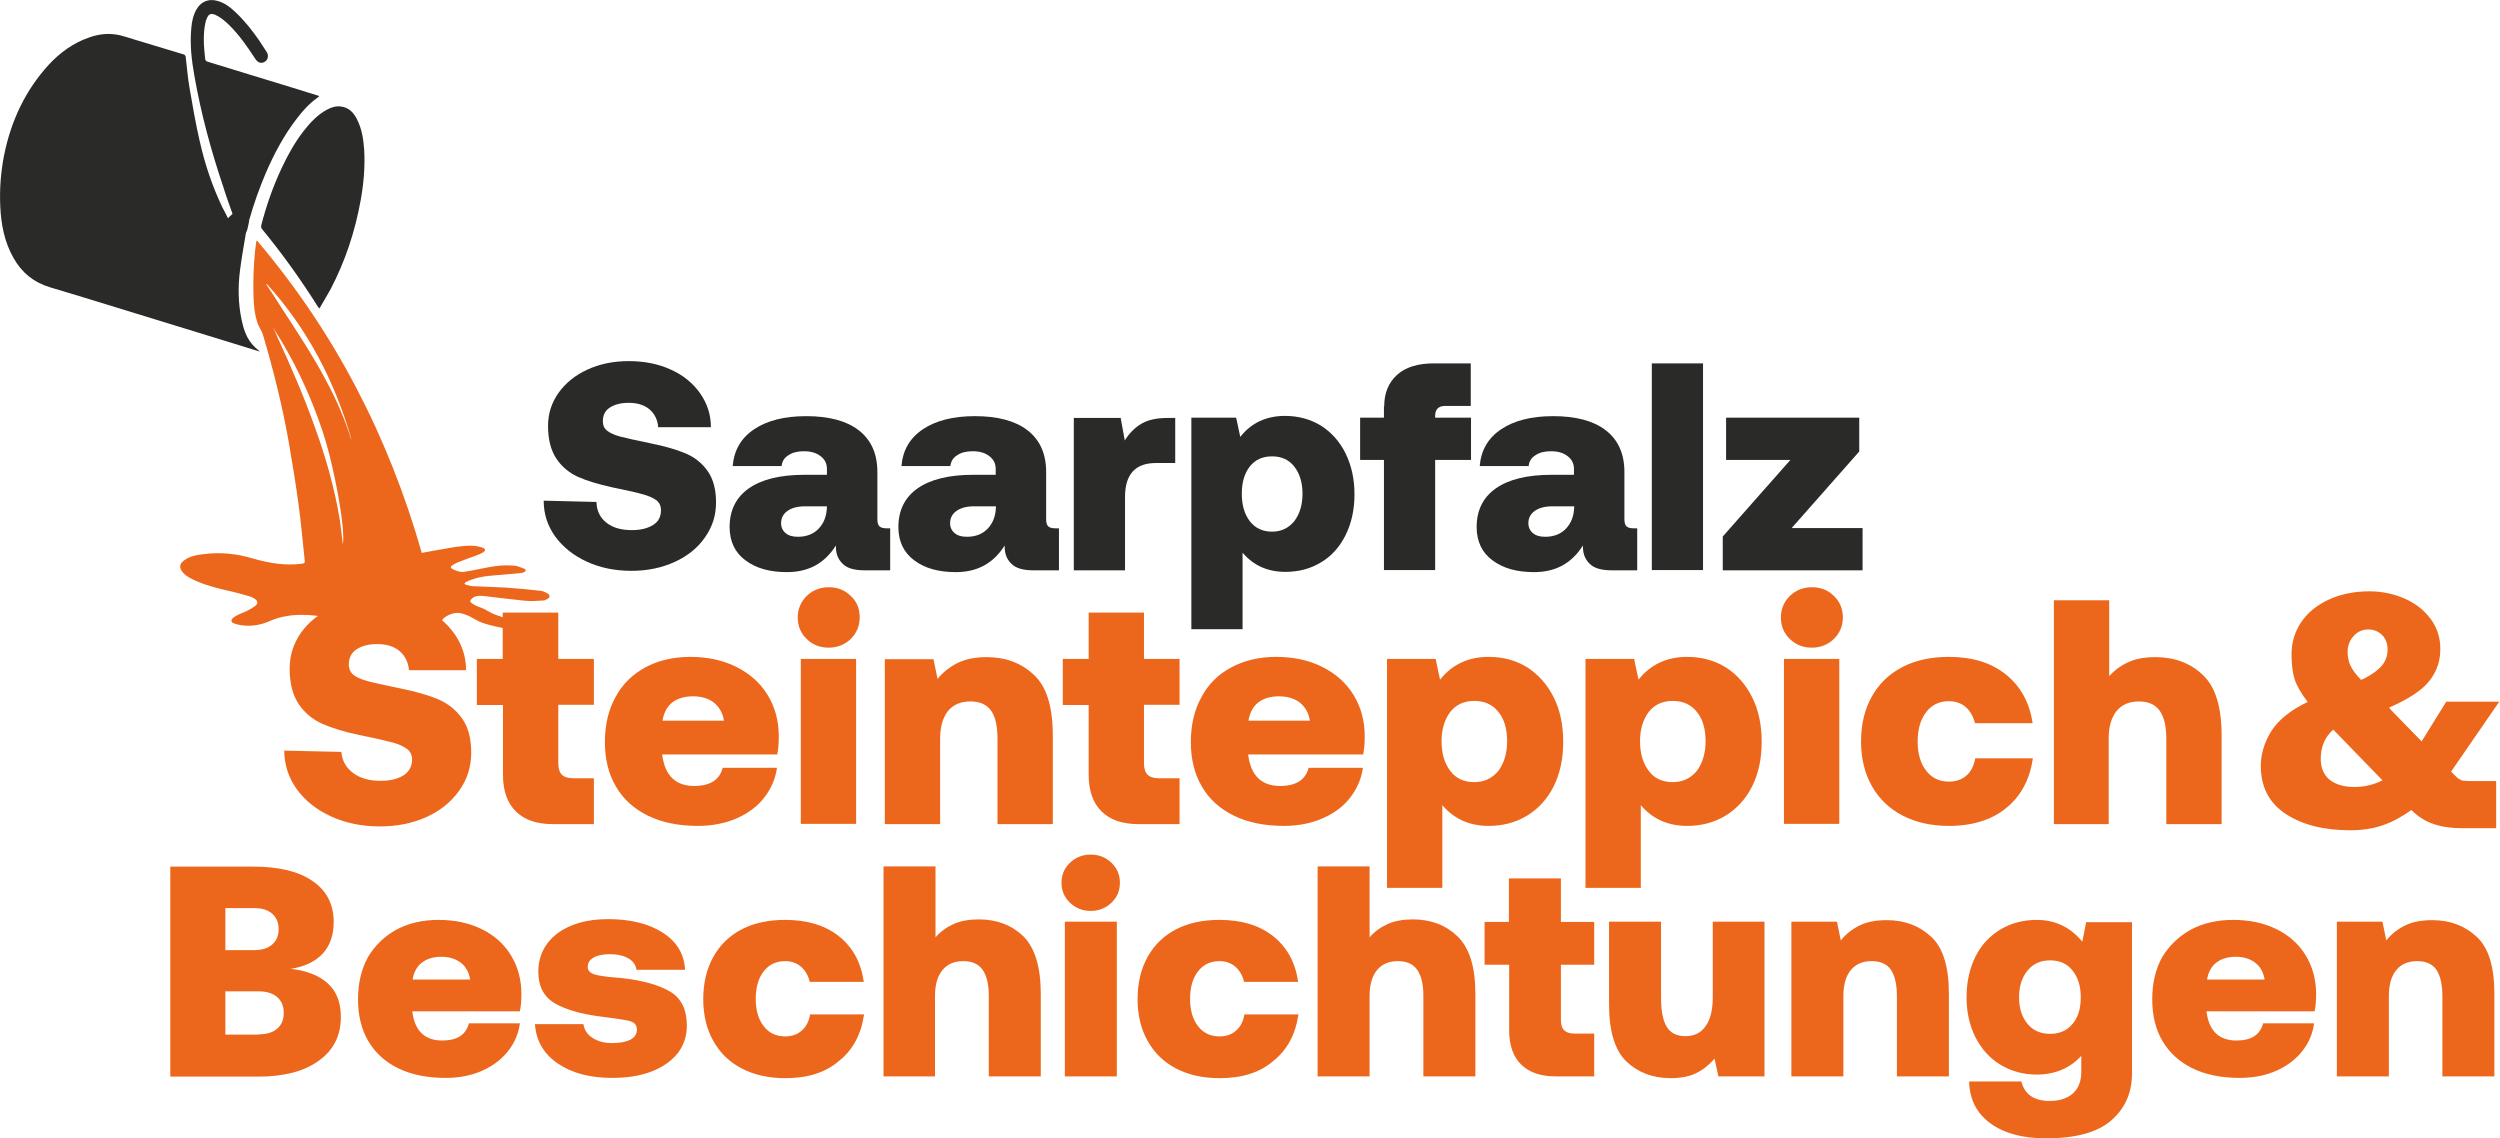 <?xml version="1.0" encoding="utf-8"?>
<!-- Generator: Adobe Illustrator 26.3.1, SVG Export Plug-In . SVG Version: 6.00 Build 0)  -->
<svg version="1.1" id="Ebene_1" xmlns="http://www.w3.org/2000/svg" xmlns:xlink="http://www.w3.org/1999/xlink" x="0px" y="0px"
	 viewBox="0 0 976.2 444.5" style="enable-background:new 0 0 976.2 444.5;" xml:space="preserve">
<style type="text/css">
	.st0{fill:#2A2A29;}
	.st1{fill:#EC671B;}
</style>
<g>
	<path class="st0" d="M90.8,83.5c-0.6,0.6-1.2,1.1-1.8,1.7c-0.6-1.3-1.4-2.8-2.2-4.3c-3.9-8.2-6.8-16.8-8.8-25.7
		c-1.6-6.9-2.8-13.9-4-20.9c-0.7-4-1-8.1-1.5-12.2c0-0.3-0.4-0.7-0.6-0.8c-6.4-1.9-12.8-3.9-19.2-5.8c-1.9-0.6-3.8-1.2-5.7-1.7
		c-4.2-1-8.3-0.6-12.4,0.9c-6,2.1-11.1,5.8-15.4,10.4C9.9,35.2,4.3,47.2,1.6,60.6c-1.3,6.6-1.8,13.2-1.5,19.9
		c0.3,7,1.6,13.9,5.1,20.1c3.2,5.8,8,9.7,14.4,11.6c8.4,2.5,16.9,5.1,25.3,7.7c11.8,3.6,23.7,7.3,35.5,10.9
		c7.1,2.2,14.2,4.4,21.1,6.5c-1-0.9-2.3-1.9-3.3-3.2c-2.2-2.7-3.2-6-3.9-9.4c-1.3-6.3-1.4-12.7-0.6-19c0.6-4.9,1.5-9.7,2.3-14.6
		c0.1-0.5,0.5-1,0.6-1.6c0.2-0.9,0.4-1.8,0.6-2.7c0.1-0.4,0-0.8,0.2-1.2c1.7-6,3.8-11.9,6.2-17.6c3.3-7.7,7.2-15.1,12.3-21.7
		c2.4-3.2,5.1-6.1,8.4-8.4c0.1-0.1,0.2-0.2,0.4-0.4c-2.7-0.8-5.4-1.7-8-2.5c-11.9-3.6-23.8-7.3-35.6-10.9c-0.7-0.2-0.9-0.5-1-1.2
		c-0.5-4.7-0.9-9.3,0.1-14c0.1-0.6,0.3-1.2,0.6-1.8c0.7-1.7,1.6-2,3.3-1.3c2,0.9,3.6,2.3,5.2,3.8c4,3.9,7.2,8.5,10.2,13.1
		c0.3,0.5,0.7,1,1.2,1.4c1,0.7,2.2,0.5,3.1-0.3c0.9-0.8,1.1-2.3,0.4-3.4c-1-1.6-2-3.1-3-4.6c-2.7-3.9-5.7-7.7-9.2-11
		c-2.1-2-4.4-3.8-7.3-4.5c-3.3-0.9-6.3,0.4-8,3.4c-1.3,2.3-1.8,4.8-2,7.3c-0.6,6.2,0.1,12.4,1.2,18.6c2.6,14.8,6.5,29.2,11.3,43.4
		C88.3,76.6,89.6,80.1,90.8,83.5z"/>
	<path class="st0" d="M124.7,120.5c1.5-2.6,3-5,4.4-7.6c5.7-10.9,9.5-22.4,11.7-34.5c1.2-6.6,1.8-13.3,1.4-20
		c-0.3-4.1-0.9-8.2-2.9-12c-1.3-2.5-3.1-4.4-6.1-4.8c-2-0.3-3.8,0.3-5.5,1.2c-3.7,2-6.5,5-9.1,8.3c-3.5,4.5-6.2,9.4-8.6,14.5
		c-3.4,7.2-6,14.7-8,22.4c-0.1,0.4,0,1,0.2,1.3c8,9.7,15.2,19.8,21.9,30.4C124.3,119.9,124.4,120.1,124.7,120.5z"/>
	<g>
		<g>
			<path class="st0" d="M236.8,204.1c2.5,2,5.8,2.9,10,2.9c3.4,0,6.1-0.7,8.2-2c2.1-1.3,3.1-3.2,3.1-5.8c0-1.6-0.6-2.9-1.7-3.8
				c-1.2-0.9-2.9-1.7-5.4-2.4s-6.4-1.6-11.9-2.7c-5.4-1.2-9.8-2.5-13.4-4.1c-3.5-1.6-6.4-4-8.5-7.2s-3.2-7.4-3.2-12.7
				c0-4.8,1.4-9.1,4.1-12.9c2.7-3.8,6.5-6.9,11.3-9.1c4.8-2.2,10.2-3.3,16.1-3.3c6.1,0,11.6,1.1,16.4,3.3c4.9,2.2,8.7,5.3,11.5,9.3
				c2.8,4,4.2,8.4,4.2,13.2H257c-0.2-2.8-1.3-5.1-3.3-6.9c-2-1.7-4.7-2.6-8.2-2.6c-3,0-5.4,0.6-7.3,1.8s-2.8,3-2.8,5.4
				c0,1.6,0.6,2.9,1.7,3.7c1.1,0.9,2.9,1.7,5.2,2.3s6.3,1.5,11.7,2.6c5.5,1.1,10,2.4,13.6,3.9c3.6,1.5,6.5,3.8,8.7,6.9
				c2.2,3.1,3.3,7.2,3.3,12.3c0,5-1.4,9.5-4.3,13.6c-2.8,4.1-6.8,7.3-11.8,9.6s-10.7,3.5-16.9,3.5c-6.5,0-12.3-1.2-17.5-3.6
				c-5.2-2.4-9.3-5.7-12.3-9.8c-3-4.2-4.5-8.8-4.5-14l20.6,0.5C233,199.6,234.4,202.2,236.8,204.1z"/>
			<path class="st0" d="M347.6,222.7h-10c-3.9,0-6.8-0.8-8.5-2.5c-1.8-1.7-2.7-3.9-2.7-6.7V213c-2.2,3.5-4.9,6.1-8,7.8
				s-6.8,2.6-11.1,2.6c-6.7,0-12.1-1.5-16.2-4.6c-4.1-3-6.2-7.4-6.2-13c0-6.5,2.5-11.6,7.5-15.1c5-3.5,12.2-5.3,21.7-5.3h8.8v-2.3
				c0-2.1-0.8-3.7-2.5-5c-1.7-1.3-3.8-1.9-6.5-1.9c-2.5,0-4.5,0.5-6.1,1.6c-1.6,1-2.4,2.4-2.6,4.2h-19.1c0.5-6.2,3.3-11,8.4-14.4
				s11.8-5.1,20.3-5.1c8.8,0,15.7,1.8,20.5,5.5c4.8,3.7,7.3,9.1,7.3,16.3v18.5c0,1.4,0.3,2.3,0.9,2.8s1.5,0.7,2.8,0.7h1.3V222.7z
				 M314.4,197.7c-2.9,0-5.2,0.6-6.9,1.8s-2.5,2.8-2.5,4.8c0,1.6,0.6,2.9,1.8,3.9c1.2,1,2.8,1.4,4.8,1.4c3.4,0,6.1-1.1,8.1-3.2
				c2-2.1,3.1-4.9,3.2-8.5v-0.2H314.4z"/>
			<path class="st0" d="M413.5,222.7h-10c-3.9,0-6.8-0.8-8.5-2.5c-1.8-1.7-2.7-3.9-2.7-6.7V213c-2.2,3.5-4.9,6.1-8,7.8
				s-6.8,2.6-11.1,2.6c-6.7,0-12.1-1.5-16.2-4.6c-4.1-3-6.2-7.4-6.2-13c0-6.5,2.5-11.6,7.5-15.1c5-3.5,12.2-5.3,21.7-5.3h8.8v-2.3
				c0-2.1-0.8-3.7-2.5-5c-1.7-1.3-3.8-1.9-6.5-1.9c-2.5,0-4.5,0.5-6.1,1.6c-1.6,1-2.4,2.4-2.6,4.2h-19.1c0.5-6.2,3.3-11,8.4-14.4
				s11.8-5.1,20.3-5.1c8.8,0,15.7,1.8,20.5,5.5c4.8,3.7,7.3,9.1,7.3,16.3v18.5c0,1.4,0.3,2.3,0.9,2.8s1.5,0.7,2.8,0.7h1.3V222.7z
				 M380.4,197.7c-2.9,0-5.2,0.6-6.9,1.8s-2.5,2.8-2.5,4.8c0,1.6,0.6,2.9,1.8,3.9c1.2,1,2.8,1.4,4.8,1.4c3.4,0,6.1-1.1,8.1-3.2
				c2-2.1,3.1-4.9,3.2-8.5v-0.2H380.4z"/>
			<path class="st0" d="M458.9,180.8h-7.5c-8.1,0-12.1,4.4-12.1,13.3v28.6h-20v-59.5h18.3l1.6,8.8c1.8-2.9,4-5.1,6.6-6.6
				c2.6-1.5,6-2.2,10.2-2.2h2.9V180.8z"/>
			<path class="st0" d="M525.4,177c2.3,4.7,3.5,10,3.5,16c0,6.1-1.2,11.4-3.5,16c-2.3,4.6-5.5,8.2-9.6,10.6
				c-4.1,2.5-8.7,3.7-13.9,3.7c-6.9,0-12.5-2.5-16.7-7.5v29.9h-20v-82.6h17.5l1.6,7.5c4.3-5.5,10.2-8.2,17.5-8.2
				c5.2,0,9.9,1.3,14,3.8C519.9,168.8,523.1,172.4,525.4,177z M508.6,192.8c0-4.4-1.1-7.9-3.2-10.6c-2.1-2.7-5-4-8.7-4
				s-6.6,1.3-8.7,4c-2.1,2.7-3.1,6.2-3.1,10.6c0,4.4,1,7.9,3.1,10.7c2.1,2.7,5,4.1,8.7,4.1c3.6,0,6.5-1.4,8.7-4.1
				C507.5,200.7,508.6,197.2,508.6,192.8z"/>
			<path class="st0" d="M540.5,158.7c0-5.2,1.7-9.3,5-12.3c3.3-3,8.1-4.5,14.2-4.5h14.6v16.6h-9.9c-2.7,0-4,1.3-4,3.9v0.7h14v16.5
				h-14v43h-20v-43h-9.3v-16.5h9.3V158.7z"/>
			<path class="st0" d="M639.3,222.7h-10c-3.9,0-6.8-0.8-8.5-2.5c-1.8-1.7-2.7-3.9-2.7-6.7V213c-2.2,3.5-4.9,6.1-8,7.8
				s-6.8,2.6-11.1,2.6c-6.7,0-12.1-1.5-16.2-4.6c-4.1-3-6.2-7.4-6.2-13c0-6.5,2.5-11.6,7.5-15.1s12.2-5.3,21.7-5.3h8.8v-2.3
				c0-2.1-0.8-3.7-2.5-5c-1.7-1.3-3.8-1.9-6.5-1.9c-2.5,0-4.5,0.5-6.1,1.6c-1.6,1-2.4,2.4-2.6,4.2h-19.1c0.5-6.2,3.3-11,8.4-14.4
				c5.1-3.4,11.8-5.1,20.3-5.1c8.8,0,15.7,1.8,20.5,5.5c4.8,3.7,7.3,9.1,7.3,16.3v18.5c0,1.4,0.3,2.3,0.9,2.8
				c0.6,0.5,1.5,0.7,2.8,0.7h1.3V222.7z M606.2,197.7c-2.9,0-5.2,0.6-6.9,1.8c-1.7,1.2-2.5,2.8-2.5,4.8c0,1.6,0.6,2.9,1.8,3.9
				c1.2,1,2.8,1.4,4.8,1.4c3.4,0,6.1-1.1,8.1-3.2s3.1-4.9,3.2-8.5v-0.2H606.2z"/>
			<path class="st0" d="M665,141.9v80.7h-20v-80.7H665z"/>
			<path class="st0" d="M726,163.1v13.2l-26.4,29.9h27.7v16.5h-54.6v-13.2l26.4-29.9H674v-16.5H726z"/>
		</g>
	</g>
	<path class="st1" d="M108,130.9c5.5,12,10.8,24.1,15.2,36.6c4.1,11.4,7.4,23,9.4,35c0.5,3.1,0.8,6.3,1.2,9.4c0,0.2,0.1,0.3,0.1,0.6
		c1-6-3.3-30.2-8-44.3c-4.8-14.3-11.2-27.9-19.5-40.6C107,128.6,107.5,129.7,108,130.9z M109.8,120c6.2,9.5,12.5,19,17.8,29.1
		c3.8,7.1,7,14.4,9.4,22.1c0.1,0.2,0.2,0.4,0.3,0.6c-6.5-22.7-17.1-43.3-33.1-60.9c-0.1,0.1-0.2,0.1-0.2,0.2
		C106,114,107.9,117,109.8,120z M122,344c5.5,3.7,8.3,9.1,8.3,16c0,5.2-1.5,9.4-4.4,12.5c-3,3.1-7.1,5-12.4,5.8
		c6.2,0.7,11.1,2.6,14.5,5.7c3.4,3.1,5.1,7.4,5.1,13.1c0,7.2-2.8,12.9-8.5,17c-5.7,4.2-13.6,6.3-23.8,6.3H66.5v-82h32.4
		C108.8,338.4,116.5,340.2,122,344z M99.3,371c3,0,5.3-0.7,7-2.2c1.7-1.5,2.5-3.5,2.5-6c0-2.5-0.8-4.5-2.5-6c-1.7-1.5-4-2.2-7-2.2
		H88V371H99.3z M100.9,403.9c3.1,0,5.6-0.7,7.3-2.2c1.8-1.5,2.6-3.6,2.6-6.2c0-2.7-0.9-4.7-2.6-6.2c-1.8-1.5-4.2-2.2-7.3-2.2H88
		v16.9H100.9z M154.8,363c4.7-2.5,10.2-3.8,16.4-3.8c6.4,0,12,1.2,16.9,3.6c4.9,2.4,8.7,5.8,11.4,10.2c2.7,4.4,4.1,9.5,4.1,15.3
		c0,2.5-0.2,4.7-0.6,6.6H161v0.2c1,7.5,4.9,11.2,11.7,11.2c5.8,0,9.2-2.2,10.4-6.7H203c-0.5,3.9-2,7.5-4.5,10.7
		c-2.5,3.2-5.8,5.8-10,7.7c-4.2,1.9-9,2.9-14.5,2.9c-7.1,0-13.2-1.2-18.4-3.7c-5.2-2.5-9.1-6.1-11.8-10.7c-2.7-4.6-4-10-4-16.3
		c0-6.3,1.3-11.8,3.9-16.5C146.4,369.2,150.1,365.6,154.8,363z M179.9,375.9c-2-1.5-4.5-2.3-7.6-2.3c-3.1,0-5.6,0.8-7.6,2.3
		c-1.9,1.5-3.1,3.7-3.6,6.6h22.5C183.1,379.6,181.9,377.4,179.9,375.9z M231.4,405.3c2,1.3,4.5,2,7.4,2c3.1,0,5.5-0.4,7.3-1.3
		c1.7-0.9,2.6-2.2,2.6-4c0-1.1-0.4-1.9-1.1-2.5c-0.7-0.5-1.9-1-3.5-1.2c-1.6-0.3-4.4-0.7-8.4-1.2c-8.4-1-14.7-2.8-19-5.3
		c-4.3-2.5-6.5-6.6-6.5-12.3c0-6.2,2.5-11.2,7.4-15c5-3.7,11.6-5.6,19.8-5.6c8.8,0,16,1.8,21.4,5.3c5.5,3.5,8.4,8.4,8.7,14.5h-19
		c-0.2-1.8-1.2-3.3-3-4.4c-1.9-1.1-4.3-1.7-7.3-1.7c-2.7,0-4.9,0.4-6.4,1.3c-1.6,0.9-2.3,2.1-2.3,3.7c0,1.3,0.8,2.2,2.3,2.8
		c1.6,0.5,4.4,1,8.5,1.3l2.3,0.2c8.1,0.9,14.4,2.6,18.9,5.2c4.5,2.6,6.7,7.1,6.7,13.4c0,4.1-1.2,7.7-3.6,10.8
		c-2.4,3-5.8,5.4-10.2,7.1c-4.4,1.7-9.5,2.5-15.4,2.5c-8.7,0-15.8-1.9-21.3-5.7c-5.5-3.8-8.4-8.9-8.8-15.3h18.9
		C228.2,402.3,229.4,404,231.4,405.3z M306.6,421c-6.6,0-12.2-1.3-17-3.8s-8.5-6.1-11.1-10.8c-2.6-4.6-3.9-10.1-3.9-16.3
		s1.3-11.7,3.9-16.4c2.6-4.7,6.3-8.3,11.1-10.8c4.8-2.5,10.5-3.7,17-3.7c8.6,0,15.6,2.1,21,6.4c5.4,4.3,8.6,10.2,9.7,17.8h-21.1
		c-0.6-2.5-1.8-4.5-3.4-5.9c-1.6-1.4-3.7-2.2-6.2-2.2c-3.5,0-6.3,1.3-8.4,4c-2.1,2.7-3.1,6.3-3.1,10.7s1,8,3.1,10.7
		c2.1,2.7,4.9,4,8.4,4c2.7,0,4.8-0.8,6.5-2.3c1.7-1.5,2.8-3.6,3.2-6.3h21.1c-1.1,7.7-4.3,13.8-9.7,18.1
		C322.3,418.9,315.3,421,306.6,421z M406.4,388v32.3h-20.3v-31.5c0-4.5-0.8-7.8-2.4-10.1c-1.6-2.3-4.1-3.4-7.6-3.4
		c-3.5,0-6.2,1.2-8.1,3.5c-1.9,2.3-2.9,5.7-2.9,10v31.5H345v-82h20.3v27.7c2-2.3,4.4-4,7.1-5.2c2.7-1.2,6-1.8,9.8-1.8
		c7,0,12.8,2.2,17.4,6.6C404.1,370.1,406.4,377.6,406.4,388z M437.3,344.7c0,3.1-1.1,5.7-3.3,7.8c-2.2,2.1-4.9,3.2-8.1,3.2
		c-3.2,0-5.9-1.1-8.1-3.2c-2.2-2.1-3.3-4.7-3.3-7.8s1.1-5.7,3.3-7.8c2.2-2.1,4.9-3.2,8.1-3.2c3.2,0,5.9,1.1,8.1,3.2
		C436.2,339,437.3,341.6,437.3,344.7z M436.1,359.9v60.4h-20.3v-60.4H436.1z M476.2,421c-6.6,0-12.2-1.3-17-3.8
		c-4.8-2.5-8.5-6.1-11.1-10.8c-2.6-4.6-3.9-10.1-3.9-16.3s1.3-11.7,3.9-16.4c2.6-4.7,6.3-8.3,11.1-10.8c4.8-2.5,10.5-3.7,17-3.7
		c8.6,0,15.6,2.1,21,6.4c5.4,4.3,8.6,10.2,9.7,17.8h-21.1c-0.6-2.5-1.8-4.5-3.4-5.9c-1.6-1.4-3.7-2.2-6.2-2.2c-3.5,0-6.3,1.3-8.4,4
		c-2.1,2.7-3.1,6.3-3.1,10.7s1,8,3.1,10.7c2.1,2.7,4.9,4,8.4,4c2.7,0,4.8-0.8,6.5-2.3c1.7-1.5,2.8-3.6,3.2-6.3H507
		c-1.1,7.7-4.3,13.8-9.7,18.1C491.9,418.9,484.9,421,476.2,421z M576.1,388v32.3h-20.3v-31.5c0-4.5-0.8-7.8-2.4-10.1
		c-1.6-2.3-4.1-3.4-7.6-3.4c-3.5,0-6.2,1.2-8.1,3.5c-1.9,2.3-2.9,5.7-2.9,10v31.5h-20.3v-82h20.3v27.7c2-2.3,4.4-4,7.1-5.2
		c2.7-1.2,6-1.8,9.8-1.8c7,0,12.8,2.2,17.4,6.6C573.8,370.1,576.1,377.6,576.1,388z M579.7,376.7v-16.7h9.5v-17h20.3v17h13v16.7h-13
		v21.4c0,2,0.4,3.4,1.3,4.2c0.9,0.9,2.3,1.3,4.2,1.3h7.5v16.7h-15.1c-5.8,0-10.2-1.5-13.4-4.6c-3.2-3.1-4.7-7.6-4.7-13.5v-25.5
		H579.7z M689,420.3h-18l-1.5-6.9c-2.2,2.5-4.6,4.4-7.3,5.7c-2.7,1.3-6,1.9-9.9,1.9c-6.9,0-12.7-2.2-17.2-6.5
		c-4.5-4.3-6.8-11.8-6.8-22.3v-32.3h20.3v29.5c0,5.2,0.7,9,2.2,11.5c1.5,2.5,3.9,3.7,7.4,3.7c3.4,0,6-1.3,7.8-3.9
		c1.9-2.6,2.8-6.4,2.8-11.3v-29.5H689V420.3z M761,388v32.3h-20.3v-31.3c0-4.6-0.8-8-2.3-10.3c-1.6-2.3-4.1-3.4-7.6-3.4
		c-3.5,0-6.2,1.2-8.1,3.5c-1.9,2.3-2.9,5.7-2.9,10.2v31.3h-20.3v-60.4h17.8l1.5,7.3c2.1-2.6,4.6-4.5,7.5-5.9c2.9-1.4,6.4-2,10.5-2
		c6.9,0,12.7,2.2,17.3,6.5C758.7,370,761,377.5,761,388z M832.5,419.2c0,7.5-2.7,13.6-8.1,18.3c-5.4,4.7-13.9,7-25.5,7
		c-9,0-16.2-1.9-21.6-5.8c-5.4-3.9-8.2-9.3-8.4-16.4h20.4c1.3,5.1,5,7.6,11.1,7.6c3.8,0,6.8-1,9-2.9c2.2-2,3.3-4.8,3.3-8.4v-6.3
		c-4.4,4.8-10.3,7.3-17.4,7.3c-5.2,0-9.9-1.3-14.1-3.8c-4.2-2.5-7.4-6.1-9.8-10.7c-2.3-4.6-3.5-9.8-3.5-15.7c0-6,1.2-11.3,3.5-15.9
		c2.3-4.6,5.6-8.1,9.8-10.6c4.2-2.5,8.9-3.7,14.1-3.7c7.3,0,13.2,2.9,17.8,8.5l1.5-7.6h17.9V419.2z M812.5,389.4
		c0-4.3-1.1-7.8-3.2-10.4c-2.1-2.7-5-4-8.8-4c-3.7,0-6.6,1.3-8.8,4c-2.2,2.7-3.3,6.1-3.3,10.4c0,4.3,1.1,7.7,3.3,10.4
		c2.2,2.6,5.1,3.9,8.8,3.9c3.7,0,6.7-1.3,8.8-3.9C811.5,397.2,812.5,393.7,812.5,389.4z M855.5,363c4.7-2.5,10.2-3.8,16.5-3.8
		c6.4,0,12,1.2,16.9,3.6c4.9,2.4,8.7,5.8,11.4,10.2c2.7,4.4,4.1,9.5,4.1,15.3c0,2.5-0.2,4.7-0.6,6.6h-42.2v0.2
		c1,7.5,4.9,11.2,11.7,11.2c5.8,0,9.2-2.2,10.4-6.7h19.9c-0.5,3.9-2,7.5-4.5,10.7c-2.5,3.2-5.8,5.8-10,7.7c-4.2,1.9-9,2.9-14.5,2.9
		c-7.1,0-13.2-1.2-18.4-3.7c-5.1-2.5-9.1-6.1-11.8-10.7c-2.7-4.6-4-10-4-16.3c0-6.3,1.3-11.8,3.9-16.5
		C847.1,369.2,850.8,365.6,855.5,363z M880.6,375.9c-2-1.5-4.5-2.3-7.6-2.3c-3.1,0-5.6,0.8-7.6,2.3c-1.9,1.5-3.1,3.7-3.6,6.6h22.5
		C883.8,379.6,882.6,377.4,880.6,375.9z M974,388v32.3h-20.3v-31.3c0-4.6-0.8-8-2.3-10.3c-1.6-2.3-4.1-3.4-7.6-3.4
		c-3.5,0-6.2,1.2-8.1,3.5c-1.9,2.3-2.9,5.7-2.9,10.2v31.3h-20.3v-60.4h17.8l1.5,7.3c2.1-2.6,4.6-4.5,7.5-5.9s6.4-2,10.5-2
		c6.9,0,12.7,2.2,17.3,6.5C971.7,370,974,377.5,974,388z M181.7,228.3c1,0.2,1.9,0.5,2.9,0.6c4.5,0.2,9.1,0.3,13.6,0.6
		c4.3,0.3,8.6,0.7,12.9,1.2c1,0.1,2,0.6,2.8,1.1c0.9,0.5,0.9,1.5,0,2c-0.5,0.3-1.2,0.7-1.8,0.7c-2.3,0.1-4.6,0.3-6.9,0.1
		c-5.2-0.5-10.4-1.2-15.7-1.8c-1.8-0.2-3.7-0.4-5.2,0.9c-0.8,0.7-0.9,1.3,0,1.9c0.8,0.5,1.6,1,2.5,1.3c3.6,1.2,4,2.3,7.7,3.5
		c1.6,0.5,3.2,1.2,4.7,2.1c1,0.5,0.9,1.4,0,2c-1.1,0.7-2.3,0.9-3.5,0.6c-2.2-0.5-4.3-0.9-6.4-1.6c-3.9-1.2-4.5-2.6-8.4-3.8
		c-2.7-0.9-5.2-0.1-7.4,1.5c-1.1,0.8-1.1,1.7-0.1,2.5c0.6,0.5-1.9,0.9-1.2,1.3c1.1,0.7,2.3,1.3,3.4,2c1.1,0.7,1.4,1.7,0.9,2.9
		c-0.2,0.6,2.7,1.2,2.3,1.6c-1.9,1.9-4.3,2.3-6.8,2.1c-3-0.1-5.8-1-8.5-2.1c-2.4-1-3.9-2.5-3.7-5.3c0.1-0.9-0.3-1.7-1.2-2
		c-0.9-0.4-1.9-1-2.9-1.2c-2.5-0.6-5-1.3-7.7-0.6c-1,0.3-1.4,0.8-0.7,1.7c0.5,0.6,1.1,1.1,1.7,1.7c1.3,1.4,2.8,2.7,3.9,4.2
		c1.2,1.7,0.7,0.2-1.1,1.3c-1,0.6-5.4-2.1-6.6-1.8c-4.4,1.2-5.6,4.4-10.1,3.8c-1.6-0.2-3.1,2.6-4.6,2c-1.8-0.8-1.9-2-0.2-3.1
		c1-0.6,2.1-1,3.2-1.5c1.1-0.6,2.3-1,3.3-1.8c1.4-1,1.5-2.5,0.2-3.5c-1.3-1-2.7-2-4.2-2.6c-4.5-1.9-9.4-2.6-14.3-2.7
		c-4.6-0.1-9.1,0.6-13.4,2.5c-2.9,1.3-6.1,1.9-9.4,1.7c-1.5-0.1-3-0.4-4.4-0.9c-1.1-0.4-1.2-1.3-0.3-2.1c0.6-0.5,1.4-1,2.1-1.3
		c1.2-0.6,2.6-1,3.8-1.7c1-0.5,2-1.1,2.9-1.8c1-0.9,0.9-1.8-0.2-2.6c-0.6-0.4-1.3-0.8-2-1c-2.2-0.6-4.4-1.3-6.6-1.8
		c-4.9-1.1-9.7-2.2-14.3-4.2c-2-0.9-4-1.8-5.4-3.5c-1.4-1.6-1.2-3.3,0.5-4.5c2.2-1.7,4.9-2.2,7.6-2.5c6.6-0.9,13.1-0.2,19.4,1.7
		c6.3,1.8,12.7,2.9,19.2,2c0.8-0.1,1.1-0.3,1-1.1c-0.8-7.3-1.4-14.6-2.4-21.9c-1.1-8.1-2.4-16.1-3.8-24.2
		c-2.5-14.2-6-28.3-10.1-42.1c-0.1-0.5-0.4-1-0.6-1.5c-0.5-1.1-1.3-2.2-1.6-3.4c-1.1-3.2-1.4-6.6-1.5-10c-0.2-6,0-11.9,0.6-17.9
		c0.1-1.3,0.4-2.6,0.5-3.9c0.1,0,0.2-0.1,0.3-0.1c30.4,35.8,51.4,76.7,64.3,121.9c2.6-0.5,5.2-1,7.8-1.4c3.9-0.7,7.9-1.5,11.9-1.4
		c1.4,0,2.8,0.4,4.2,0.8c0.3,0.1,0.8,0.5,0.8,0.8c0.1,0.2-0.3,0.7-0.6,0.9c-0.6,0.4-1.3,0.7-2,1c-2.8,1-5.5,2-8.3,3.1
		c-0.7,0.3-1.4,0.7-2.1,1.2c-0.5,0.3-0.5,0.8,0.1,1.2c1.5,0.8,3.1,1.4,4.7,1.2c4-0.6,8-1.6,12-2.2c2.5-0.4,5.2-0.4,7.8-0.2
		c1.3,0.1,2.5,0.8,3.8,1.2c0.2,0.1,0.5,0.5,0.5,0.7c0,0.2-0.4,0.5-0.6,0.6c-0.5,0.2-1,0.4-1.5,0.4c-3.9,0.3-7.7,0.7-11.6,1
		c-3.2,0.3-6.3,0.9-9.3,2.3c-0.4,0.2-0.7,0.4-1,0.7C181.7,228,181.7,228.1,181.7,228.3z M137.7,301.7c2.7,2.1,6.3,3.2,10.9,3.2
		c3.7,0,6.6-0.7,8.9-2.1c2.2-1.4,3.4-3.5,3.4-6.2c0-1.7-0.6-3.1-1.9-4.1s-3.2-1.9-5.8-2.6c-2.6-0.7-6.9-1.7-12.9-2.9
		c-5.8-1.2-10.7-2.7-14.5-4.4c-3.8-1.7-6.9-4.3-9.2-7.7c-2.3-3.5-3.5-8.1-3.5-13.8c0-5.2,1.5-9.8,4.4-14c3-4.2,7-7.4,12.2-9.8
		c5.2-2.4,11-3.6,17.4-3.6c6.6,0,12.5,1.2,17.8,3.6c5.3,2.4,9.4,5.8,12.5,10.1c3,4.3,4.6,9.1,4.6,14.3h-22.3
		c-0.3-3.1-1.5-5.6-3.6-7.4c-2.2-1.9-5.1-2.8-8.9-2.8c-3.2,0-5.9,0.7-7.9,2c-2,1.3-3.1,3.3-3.1,5.9c0,1.7,0.6,3.1,1.8,4.1
		c1.2,1,3.1,1.8,5.7,2.5c2.6,0.7,6.8,1.6,12.6,2.8c5.9,1.2,10.8,2.6,14.7,4.2c3.9,1.7,7.1,4.2,9.4,7.5c2.4,3.3,3.6,7.8,3.6,13.4
		c0,5.4-1.5,10.3-4.6,14.7c-3.1,4.4-7.3,7.9-12.8,10.4c-5.5,2.5-11.6,3.7-18.3,3.7c-7,0-13.3-1.3-19-3.9
		c-5.7-2.6-10.1-6.1-13.4-10.6c-3.2-4.5-4.9-9.5-4.9-15.1l22.3,0.5C133.5,296.8,135,299.6,137.7,301.7z M186.2,275.2v-17.9h10.1
		v-18.1H218v18.1h13.9v17.9H218V298c0,2.1,0.5,3.6,1.4,4.5c0.9,0.9,2.4,1.4,4.5,1.4h8v17.9h-16.1c-6.2,0-10.9-1.6-14.3-4.9
		c-3.4-3.3-5.1-8.1-5.1-14.4v-27.2H186.2z M252,260.6c5-2.7,10.9-4.1,17.5-4.1c6.8,0,12.8,1.3,18,3.9c5.2,2.6,9.3,6.2,12.2,10.9
		c2.9,4.7,4.4,10.1,4.4,16.3c0,2.7-0.2,5-0.6,7h-44.9v0.3c1.1,8,5.2,12,12.5,12c6.2,0,9.9-2.4,11.1-7.1h21.2
		c-0.6,4.2-2.2,8-4.8,11.4c-2.6,3.5-6.2,6.2-10.6,8.2c-4.5,2-9.6,3.1-15.4,3.1c-7.6,0-14.1-1.3-19.6-4c-5.5-2.7-9.7-6.5-12.5-11.4
		c-2.9-4.9-4.3-10.7-4.3-17.4c0-6.7,1.4-12.6,4.2-17.6C243,267.2,247,263.3,252,260.6z M278.7,274.3c-2.1-1.6-4.8-2.4-8.1-2.4
		c-3.3,0-6,0.8-8.1,2.4c-2,1.6-3.3,4-3.8,7.1h24C282.2,278.3,280.8,276,278.7,274.3z M335.7,241.1c0,3.3-1.2,6.1-3.5,8.4
		c-2.3,2.2-5.2,3.4-8.6,3.4c-3.4,0-6.3-1.1-8.6-3.4c-2.3-2.2-3.5-5-3.5-8.4c0-3.3,1.2-6.1,3.5-8.4c2.3-2.2,5.2-3.4,8.6-3.4
		c3.4,0,6.3,1.1,8.6,3.4C334.6,234.9,335.7,237.7,335.7,241.1z M334.3,257.3v64.4h-21.6v-64.4H334.3z M411.1,287.3v34.5h-21.6v-33.3
		c0-4.9-0.8-8.6-2.5-11c-1.7-2.4-4.4-3.6-8.1-3.6c-3.7,0-6.6,1.2-8.7,3.7c-2,2.5-3.1,6.1-3.1,10.9v33.3h-21.6v-64.4h19l1.6,7.7
		c2.2-2.7,4.9-4.8,8-6.3c3.1-1.5,6.8-2.2,11.2-2.2c7.4,0,13.5,2.3,18.4,6.9C408.7,268.1,411.1,276,411.1,287.3z M415,275.2v-17.9
		h10.1v-18.1h21.6v18.1h13.9v17.9h-13.9V298c0,2.1,0.5,3.6,1.4,4.5c0.9,0.9,2.4,1.4,4.5,1.4h8v17.9h-16.1c-6.2,0-10.9-1.6-14.3-4.9
		c-3.4-3.3-5.1-8.1-5.1-14.4v-27.2H415z M480.8,260.6c5-2.7,10.9-4.1,17.5-4.1c6.8,0,12.8,1.3,18,3.9c5.2,2.6,9.3,6.2,12.2,10.9
		c2.9,4.7,4.4,10.1,4.4,16.3c0,2.7-0.2,5-0.6,7h-44.9v0.3c1.1,8,5.2,12,12.5,12c6.2,0,9.9-2.4,11.1-7.1h21.2
		c-0.6,4.2-2.2,8-4.8,11.4c-2.6,3.5-6.2,6.2-10.6,8.2c-4.5,2-9.6,3.1-15.4,3.1c-7.6,0-14.1-1.3-19.6-4s-9.7-6.5-12.5-11.4
		c-2.9-4.9-4.3-10.7-4.3-17.4c0-6.7,1.4-12.6,4.2-17.6C471.8,267.2,475.7,263.3,480.8,260.6z M507.5,274.3c-2.1-1.6-4.8-2.4-8.1-2.4
		c-3.3,0-6,0.8-8.1,2.4c-2,1.6-3.3,4-3.8,7.1h24C511,278.3,509.6,276,507.5,274.3z M606.7,272.3c2.5,5,3.7,10.8,3.7,17.3
		c0,6.6-1.2,12.4-3.7,17.4c-2.5,5-6,8.8-10.4,11.5c-4.5,2.7-9.5,4-15,4c-7.5,0-13.5-2.7-18.1-8.1v32.3h-21.6v-89.4h19l1.7,8.1
		c4.7-5.9,11-8.9,19-8.9c5.7,0,10.7,1.4,15.1,4.1C600.7,263.4,604.2,267.3,606.7,272.3z M588.5,289.4c0-4.7-1.1-8.6-3.4-11.4
		c-2.3-2.9-5.4-4.3-9.4-4.3c-4,0-7.1,1.4-9.4,4.3c-2.2,2.9-3.4,6.7-3.4,11.4c0,4.7,1.1,8.6,3.4,11.6c2.2,3,5.4,4.4,9.4,4.4
		c3.9,0,7-1.5,9.4-4.4C587.3,298,588.5,294.1,588.5,289.4z M684.2,272.3c2.5,5,3.7,10.8,3.7,17.3c0,6.6-1.2,12.4-3.7,17.4
		c-2.5,5-6,8.8-10.4,11.5c-4.5,2.7-9.5,4-15,4c-7.5,0-13.5-2.7-18.1-8.1v32.3h-21.6v-89.4h19l1.7,8.1c4.7-5.9,11-8.9,19-8.9
		c5.7,0,10.7,1.4,15.1,4.1C678.3,263.4,681.7,267.3,684.2,272.3z M666,289.4c0-4.7-1.1-8.6-3.4-11.4c-2.3-2.9-5.4-4.3-9.4-4.3
		c-4,0-7.1,1.4-9.4,4.3c-2.2,2.9-3.4,6.7-3.4,11.4c0,4.7,1.1,8.6,3.4,11.6c2.2,3,5.4,4.4,9.4,4.4c3.9,0,7-1.5,9.4-4.4
		C664.8,298,666,294.1,666,289.4z M719.6,241.1c0,3.3-1.2,6.1-3.5,8.4c-2.3,2.2-5.2,3.4-8.6,3.4c-3.4,0-6.3-1.1-8.6-3.4
		c-2.3-2.2-3.5-5-3.5-8.4c0-3.3,1.2-6.1,3.5-8.4c2.3-2.2,5.2-3.4,8.6-3.4c3.4,0,6.3,1.1,8.6,3.4
		C718.4,234.9,719.6,237.7,719.6,241.1z M718.2,257.3v64.4h-21.6v-64.4H718.2z M761,322.5c-7,0-13-1.4-18.2-4.1
		c-5.1-2.7-9.1-6.5-11.9-11.5c-2.8-5-4.2-10.8-4.2-17.4c0-6.7,1.4-12.5,4.2-17.5c2.8-5,6.7-8.8,11.9-11.5c5.1-2.7,11.2-4,18.2-4
		c9.2,0,16.6,2.3,22.3,6.9c5.7,4.6,9.2,10.9,10.4,19h-22.5c-0.7-2.7-1.9-4.8-3.6-6.3c-1.7-1.5-4-2.3-6.6-2.3c-3.7,0-6.7,1.4-8.9,4.3
		c-2.2,2.9-3.3,6.7-3.3,11.4c0,4.7,1.1,8.6,3.3,11.4c2.2,2.9,5.2,4.3,8.9,4.3c2.8,0,5.1-0.8,6.9-2.4c1.8-1.6,2.9-3.9,3.4-6.7h22.5
		c-1.2,8.2-4.6,14.7-10.4,19.4C777.8,320.1,770.3,322.5,761,322.5z M867.5,287.3v34.5h-21.6v-33.6c0-4.7-0.9-8.3-2.6-10.7
		s-4.4-3.6-8.1-3.6c-3.7,0-6.6,1.2-8.7,3.7c-2,2.5-3.1,6-3.1,10.6v33.6H802v-87.4h21.6v29.6c2.2-2.4,4.7-4.2,7.6-5.5
		c2.9-1.3,6.3-1.9,10.4-1.9c7.5,0,13.7,2.3,18.6,7C865.1,268.2,867.5,276.1,867.5,287.3z M965,305h9.7v18.4h-13.4
		c-4,0-7.7-0.5-10.9-1.6c-3.2-1-6.2-2.9-8.8-5.5c-3.8,2.7-7.5,4.7-11.3,6c-3.8,1.3-8,1.9-12.6,1.9c-10.3,0-18.7-2.1-25.2-6.4
		c-6.5-4.3-9.7-10.5-9.7-18.8c0-4.6,1.4-9.1,4.1-13.5c2.8-4.4,7.5-8.2,14.2-11.4c-2.6-3.4-4.3-6.4-5.1-8.9c-0.8-2.5-1.2-5.8-1.2-9.8
		c0-4.6,1.3-8.8,3.8-12.5c2.5-3.7,6.1-6.6,10.8-8.8c4.6-2.1,9.9-3.2,15.7-3.2c5.1,0,9.7,1,14,2.9s7.6,4.6,10.1,8s3.7,7.3,3.7,11.6
		c0,4.7-1.4,8.9-4.3,12.5c-2.8,3.6-8.1,7.1-15.7,10.4l0.9,1.1l11.8,12.1l9.6-15.5h20.7l-18.8,27.3l1.8,1.8c0.9,0.9,1.7,1.4,2.6,1.7
		C962.6,304.9,963.7,305,965,305z M919.4,307.3c3.9,0,7.6-0.9,10.9-2.6l-19.2-19.8c-3.2,2.8-4.9,6.6-4.9,11.4c0,3.6,1.2,6.3,3.5,8.2
		C912,306.3,915.2,307.3,919.4,307.3z M916.7,254.6c0,2.1,0.4,3.9,1.2,5.5c0.8,1.6,2.1,3.4,4.1,5.4c3.7-1.7,6.3-3.6,7.9-5.4
		s2.4-4,2.4-6.4c0-2.4-0.7-4.3-2.1-5.7c-1.4-1.4-3.2-2.2-5.4-2.2c-2.3,0-4.2,0.8-5.7,2.5C917.5,250,916.7,252.1,916.7,254.6z"/>
</g>
</svg>
